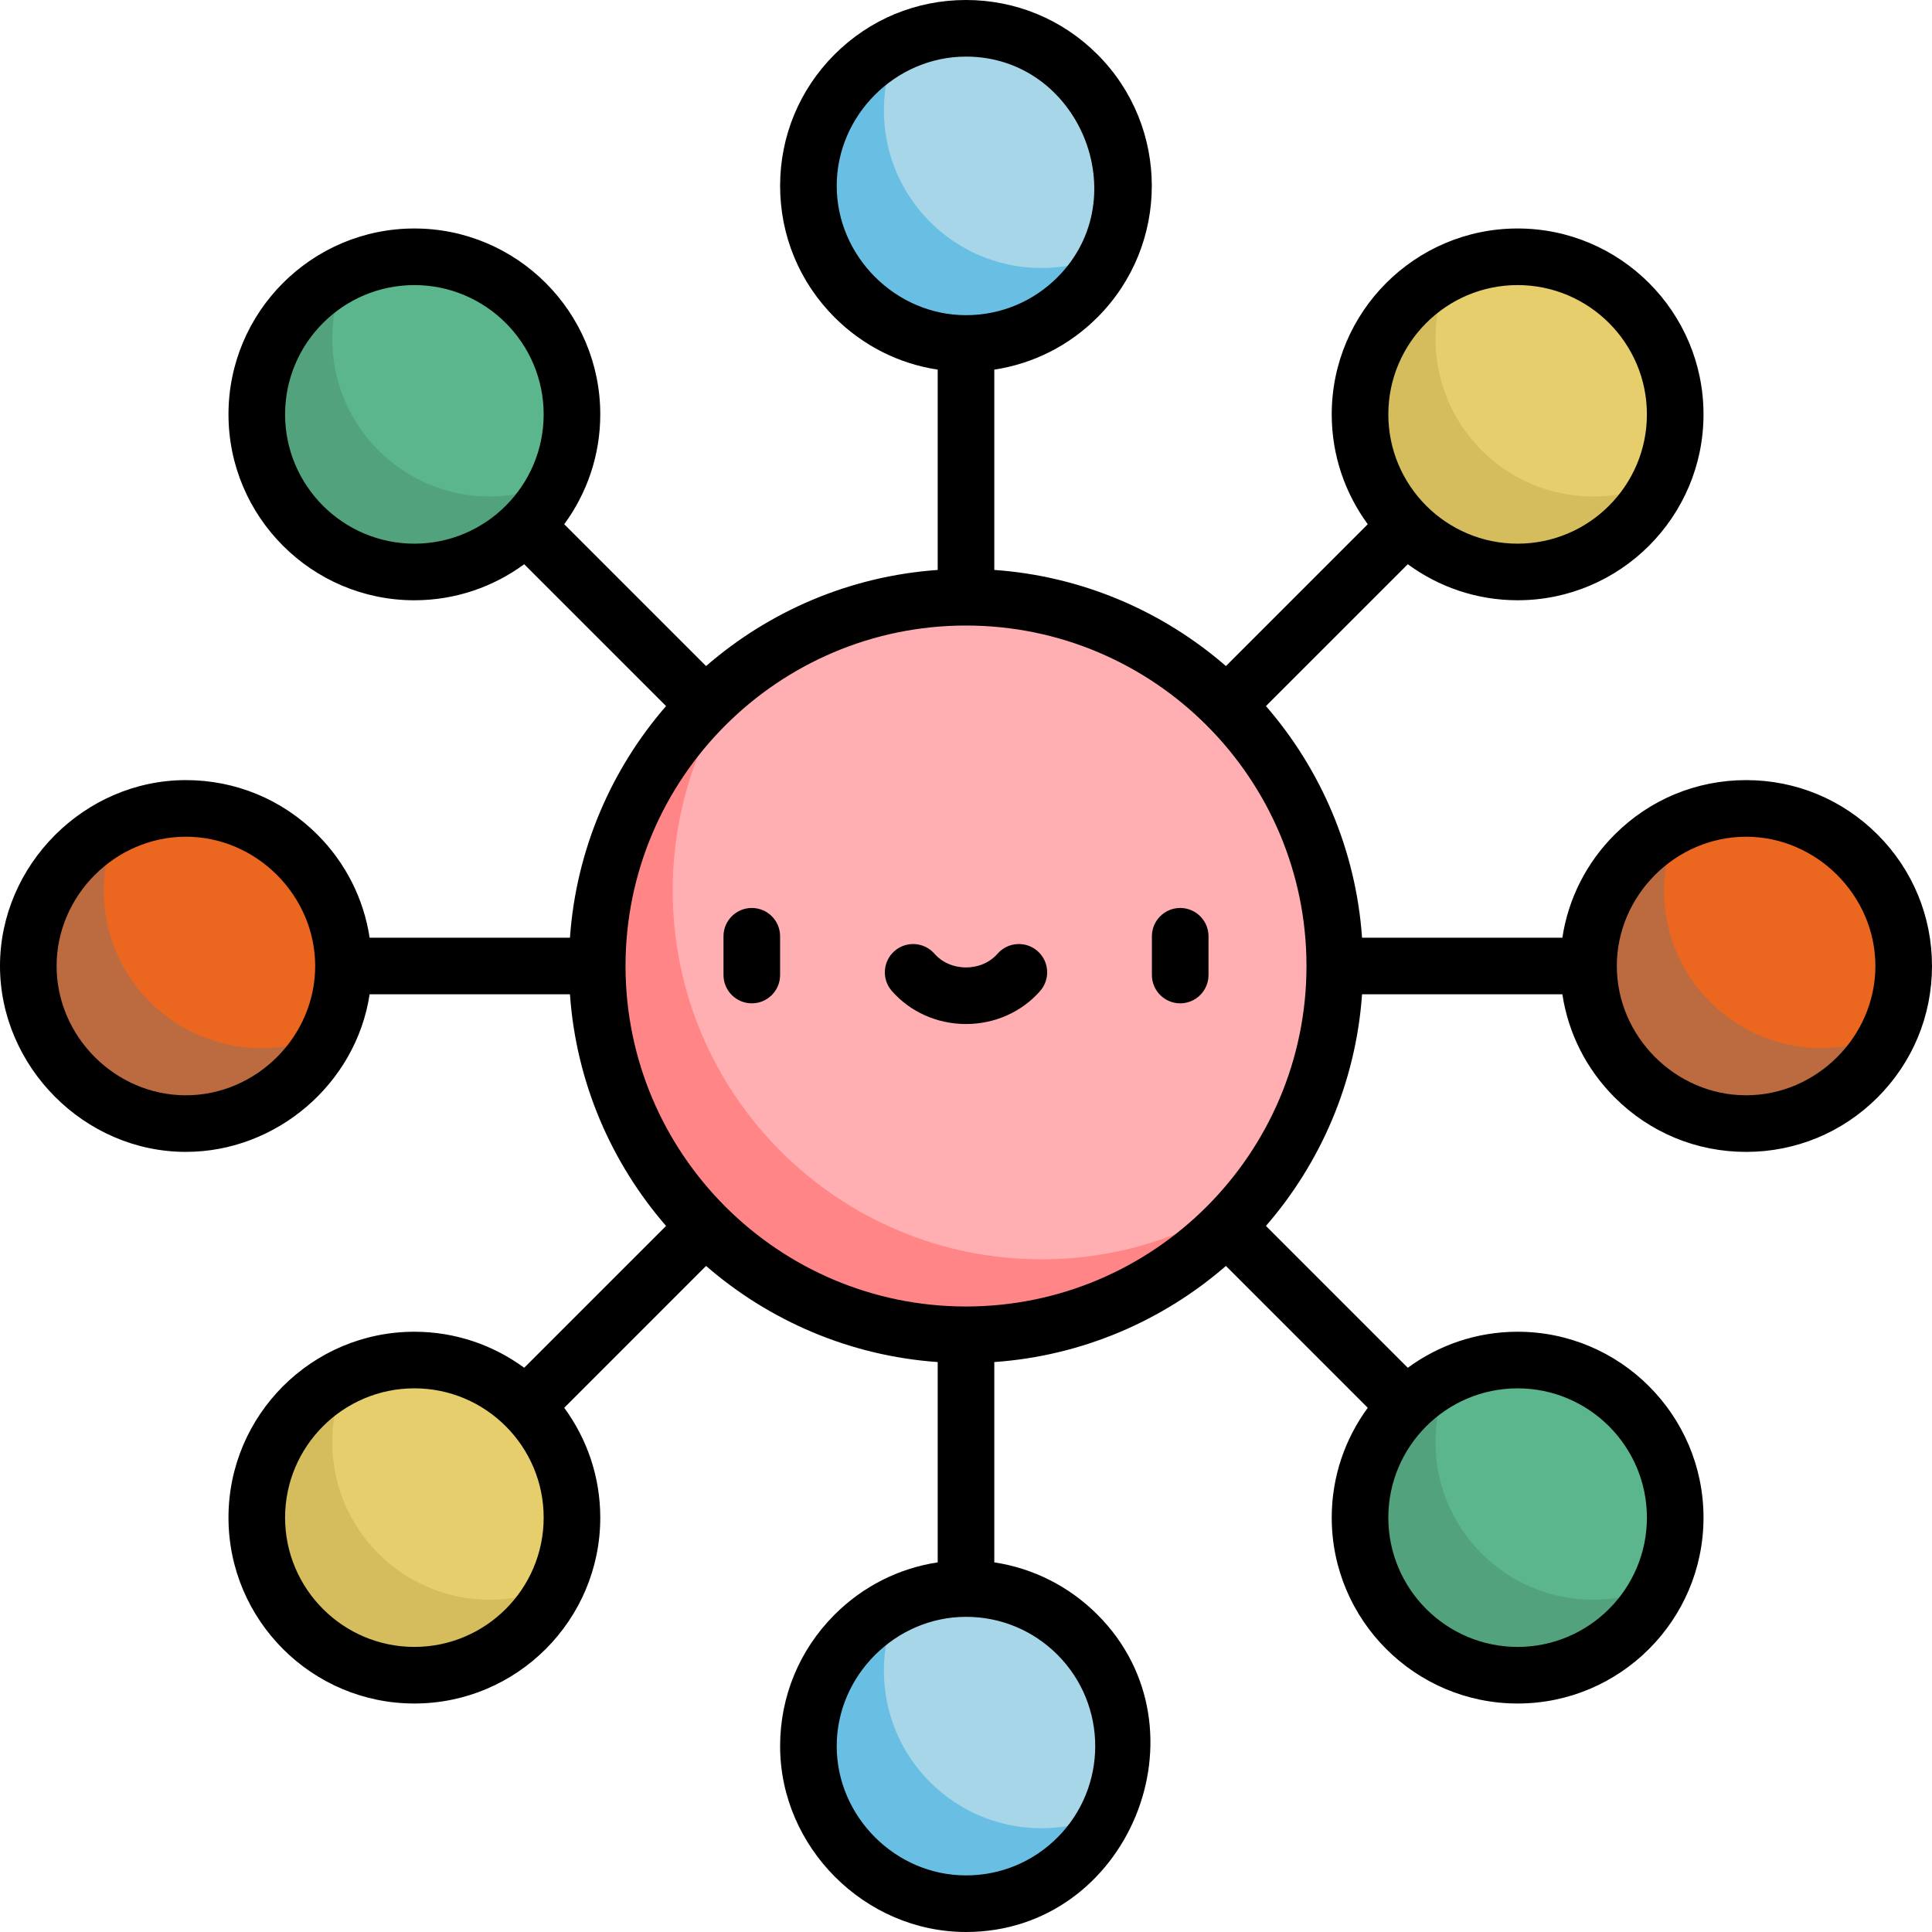 <?xml version="1.0"?>
<svg xmlns="http://www.w3.org/2000/svg" xmlns:xlink="http://www.w3.org/1999/xlink" xmlns:svgjs="http://svgjs.com/svgjs" version="1.1" width="512" height="512" x="0" y="0" viewBox="0 0 512 512.001" style="enable-background:new 0 0 512 512" xml:space="preserve" class=""><g><path xmlns="http://www.w3.org/2000/svg" d="m353.73 256c0 53.973-43.754 97.73-97.73 97.73-53.973 0-97.727-43.758-97.727-97.73s43.754-97.73 97.727-97.73c53.977 0 97.73 43.758 97.73 97.73zm0 0" fill="#ffafb1" data-original="#fb7073" style="" class=""/><path xmlns="http://www.w3.org/2000/svg" d="m276 333.73c-53.973 0-97.727-43.758-97.727-97.73 0-21.887 7.191-42.09 19.348-58.383-23.883 17.82-39.348 46.293-39.348 78.383 0 53.973 43.754 97.73 97.727 97.73 32.09 0 60.562-15.465 78.383-39.348-16.293 12.148-36.496 19.348-58.383 19.348zm0 0" fill="#ff8587" data-original="#e16567" style="" class=""/><path xmlns="http://www.w3.org/2000/svg" d="m151.578 109.816c0 23.062-18.699 41.762-41.762 41.762-23.066 0-41.766-18.699-41.766-41.762 0-23.066 18.699-41.766 41.766-41.766 23.062 0 41.762 18.699 41.762 41.766zm0 0" fill="#5bb68d" data-original="#5bb68d" style="" class=""/><path xmlns="http://www.w3.org/2000/svg" d="m129.816 131.578c-23.066 0-41.766-18.699-41.766-41.762 0-6.363 1.43-12.391 3.977-17.789-14.168 6.68-23.977 21.086-23.977 37.789 0 23.062 18.699 41.762 41.766 41.762 16.699 0 31.105-9.809 37.785-23.977-5.395 2.547-11.422 3.977-17.785 3.977zm0 0" fill="#51a27d" data-original="#51a27d" style="" class=""/><path xmlns="http://www.w3.org/2000/svg" d="m443.949 402.188c0 23.062-18.699 41.762-41.766 41.762-23.062 0-41.762-18.699-41.762-41.762 0-23.066 18.699-41.766 41.762-41.766 23.066 0 41.766 18.699 41.766 41.766zm0 0" fill="#5bb68d" data-original="#5bb68d" style="" class=""/><path xmlns="http://www.w3.org/2000/svg" d="m422.184 423.949c-23.062 0-41.762-18.699-41.762-41.766 0-6.363 1.43-12.387 3.977-17.785-14.168 6.68-23.977 21.086-23.977 37.785 0 23.066 18.699 41.766 41.762 41.766 16.703 0 31.109-9.809 37.789-23.977-5.395 2.547-11.422 3.977-17.789 3.977zm0 0" fill="#51a27d" data-original="#51a27d" style="" class=""/><path xmlns="http://www.w3.org/2000/svg" d="m443.949 109.816c0 23.062-18.699 41.762-41.766 41.762-23.062 0-41.762-18.699-41.762-41.762 0-23.066 18.699-41.766 41.762-41.766 23.066 0 41.766 18.699 41.766 41.766zm0 0" fill="#e7ce6c" data-original="#f9db69" style="" class=""/><path xmlns="http://www.w3.org/2000/svg" d="m422.184 131.578c-23.062 0-41.762-18.699-41.762-41.762 0-6.363 1.43-12.391 3.977-17.789-14.168 6.68-23.977 21.086-23.977 37.789 0 23.062 18.699 41.762 41.762 41.762 16.703 0 31.109-9.809 37.789-23.977-5.395 2.547-11.422 3.977-17.789 3.977zm0 0" fill="#d5bc5c" data-original="#e5ca61" style="" class=""/><path xmlns="http://www.w3.org/2000/svg" d="m151.578 402.188c0 23.062-18.699 41.762-41.762 41.762-23.066 0-41.766-18.699-41.766-41.762 0-23.066 18.699-41.766 41.766-41.766 23.062 0 41.762 18.699 41.762 41.766zm0 0" fill="#e7ce6c" data-original="#f9db69" style="" class=""/><path xmlns="http://www.w3.org/2000/svg" d="m129.816 423.949c-23.066 0-41.766-18.699-41.766-41.766 0-6.363 1.43-12.387 3.977-17.785-14.168 6.68-23.977 21.086-23.977 37.785 0 23.066 18.699 41.766 41.766 41.766 16.699 0 31.105-9.809 37.785-23.977-5.395 2.547-11.422 3.977-17.785 3.977zm0 0" fill="#d5bc5c" data-original="#e5ca61" style="" class=""/><path xmlns="http://www.w3.org/2000/svg" d="m297.762 49.262c0 23.066-18.695 41.766-41.762 41.766s-41.762-18.699-41.762-41.766c0-23.062 18.695-41.762 41.762-41.762s41.762 18.699 41.762 41.762zm0 0" fill="#a7d6e9" data-original="#87cde9" style="" class=""/><path xmlns="http://www.w3.org/2000/svg" d="m246.469 58.793c-12.797-12.801-15.547-31.836-8.258-47.32-4.25 2-8.23 4.75-11.742 8.258-16.309 16.309-16.309 42.754 0 59.062 16.309 16.309 42.754 16.309 59.062 0 3.512-3.512 6.262-7.492 8.258-11.738-15.484 7.289-34.52 4.539-47.32-8.262zm0 0" fill="#69bfe3" data-original="#7ab7d1" style="" class=""/><path xmlns="http://www.w3.org/2000/svg" d="m297.762 462.738c0 23.066-18.695 41.762-41.762 41.762s-41.762-18.695-41.762-41.762c0-23.066 18.695-41.762 41.762-41.762s41.762 18.695 41.762 41.762zm0 0" fill="#a7d6e9" data-original="#87cde9" style="" class=""/><path xmlns="http://www.w3.org/2000/svg" d="m246.469 472.27c-12.797-12.801-15.547-31.836-8.258-47.324-4.25 2-8.23 4.75-11.742 8.262-16.309 16.309-16.309 42.754 0 59.062 16.309 16.309 42.754 16.309 59.062 0 3.512-3.512 6.262-7.492 8.258-11.742-15.484 7.289-34.52 4.539-47.32-8.258zm0 0" fill="#69bfe3" data-original="#7ab7d1" style="" class=""/><path xmlns="http://www.w3.org/2000/svg" d="m504.5 256c0 23.066-18.699 41.762-41.762 41.762-23.066 0-41.766-18.695-41.766-41.762s18.699-41.762 41.766-41.762c23.062 0 41.762 18.695 41.762 41.762zm0 0" fill="#eb661e" data-original="#e98f5e" style="" class=""/><path xmlns="http://www.w3.org/2000/svg" d="m453.207 265.531c-12.797-12.801-15.547-31.836-8.258-47.32-4.25 2-8.23 4.75-11.742 8.258-16.309 16.309-16.309 42.754 0 59.062 16.309 16.309 42.754 16.309 59.062 0 3.512-3.512 6.262-7.492 8.258-11.742-15.484 7.289-34.52 4.539-47.32-8.258zm0 0" fill="#bb6b3f" data-original="#de8250" style="" class=""/><path xmlns="http://www.w3.org/2000/svg" d="m91.027 256c0 23.066-18.699 41.762-41.766 41.762-23.062 0-41.762-18.695-41.762-41.762s18.699-41.762 41.762-41.762c23.066 0 41.766 18.695 41.766 41.762zm0 0" fill="#eb661e" data-original="#e98f5e" style="" class=""/><path xmlns="http://www.w3.org/2000/svg" d="m39.734 265.531c-12.801-12.801-15.551-31.836-8.262-47.32-4.246 2-8.23 4.75-11.738 8.258-16.312 16.309-16.312 42.754 0 59.062 16.309 16.309 42.75 16.309 59.059 0 3.512-3.512 6.262-7.492 8.262-11.742-15.484 7.289-34.523 4.539-47.32-8.258zm0 0" fill="#bb6b3f" data-original="#de8250" style="" class=""/><path xmlns="http://www.w3.org/2000/svg" d="m497.57 221.168c-9.305-9.305-21.672-14.43-34.832-14.43-13.16 0-25.531 5.125-34.832 14.43-7.516 7.512-12.297 17.023-13.863 27.332h-53.082c-1.656-23.383-10.98-44.68-25.473-61.383l37.594-37.59c8.16 5.996 18.223 9.547 29.105 9.547 27.164 0 49.262-22.098 49.262-49.262s-22.098-49.262-49.262-49.262-49.266 22.098-49.266 49.262c0 10.883 3.555 20.945 9.551 29.109l-37.59 37.59c-16.699-14.492-38-23.816-61.383-25.473v-53.082c10.312-1.566 19.824-6.348 27.336-13.859 19.207-19.211 19.207-50.461 0-69.668-9.305-9.305-21.676-14.43-34.836-14.43-13.156 0-25.527 5.125-34.832 14.43-9.305 9.305-14.43 21.676-14.43 34.832 0 13.16 5.125 25.531 14.43 34.836 7.512 7.512 17.023 12.293 27.332 13.859v53.086c-23.383 1.652-44.68 10.977-61.383 25.469l-37.59-37.59c5.996-8.164 9.551-18.227 9.551-29.105 0-27.164-22.102-49.266-49.266-49.266-27.16 0-49.262 22.102-49.262 49.266 0 27.16 22.102 49.262 49.262 49.262 10.883 0 20.945-3.555 29.105-9.551l37.594 37.59c-14.492 16.703-23.816 38-25.469 61.383h-53.086c-1.566-10.309-6.348-19.82-13.859-27.332-9.305-9.305-21.676-14.43-34.836-14.43-26.848 0-49.262 22.449-49.262 49.262 0 26.57 22.27 49.262 49.262 49.262 23.988 0 45.09-18.027 48.695-41.762h53.086c1.652 23.383 10.977 44.68 25.469 61.383l-37.594 37.59c-8.16-5.996-18.223-9.547-29.105-9.547-27.16 0-49.262 22.098-49.262 49.262s22.102 49.262 49.262 49.262c27.164 0 49.266-22.098 49.266-49.262 0-10.883-3.555-20.945-9.551-29.105l37.59-37.594c16.703 14.492 38 23.816 61.383 25.473v53.082c-10.309 1.566-19.82 6.348-27.332 13.859-9.305 9.309-14.43 21.676-14.43 34.836 0 26.824 22.473 49.262 49.262 49.262 43.074.004 65.164-53.766 34.836-84.098-7.512-7.512-17.027-12.293-27.336-13.859v-53.082c23.383-1.656 44.68-10.98 61.383-25.473l37.59 37.594c-5.996 8.16-9.551 18.223-9.551 29.105 0 27.164 22.102 49.262 49.266 49.262s49.262-22.098 49.262-49.262-22.098-49.262-49.262-49.262c-10.883 0-20.945 3.551-29.105 9.551l-37.594-37.594c14.492-16.699 23.816-38 25.473-61.383h53.082c1.566 10.312 6.348 19.824 13.863 27.336 9.301 9.305 21.672 14.43 34.832 14.43 13.16 0 25.527-5.125 34.832-14.43 9.305-9.305 14.43-21.676 14.43-34.836 0-13.156-5.125-25.527-14.43-34.832zm-95.383-145.617c18.891 0 34.262 15.371 34.262 34.266 0 18.891-15.371 34.262-34.262 34.262-18.895 0-34.266-15.371-34.266-34.262 0-18.895 15.371-34.266 34.266-34.266zm-180.449-26.289c0-18.688 15.59-34.262 34.262-34.262 29.949 0 45.332 37.387 24.227 58.488-6.469 6.473-15.07 10.035-24.23 10.035-18.664.004-34.258-15.633-34.258-34.262zm-146.188 60.555c0-18.895 15.371-34.266 34.266-34.266 18.891 0 34.262 15.371 34.262 34.266 0 18.891-15.371 34.262-34.262 34.262-18.895 0-34.266-15.371-34.266-34.262zm-26.289 180.445c-18.699 0-34.262-15.582-34.262-34.262 0-18.684 15.586-34.262 34.262-34.262 18.691 0 34.262 15.598 34.266 34.27.004 18.695-15.59 34.254-34.266 34.254zm60.555 146.188c-18.895 0-34.266-15.371-34.266-34.266 0-18.891 15.371-34.262 34.266-34.262 18.891 0 34.262 15.371 34.262 34.262 0 18.895-15.371 34.266-34.262 34.266zm170.41 50.516c-6.469 6.473-15.074 10.035-24.227 10.035-18.688 0-34.262-15.59-34.262-34.262 0-18.684 15.59-34.262 34.262-34.262 9.152 0 17.754 3.562 24.227 10.035 13.359 13.359 13.359 35.094 0 48.453zm156.223-84.777c0 18.891-15.371 34.262-34.266 34.262-18.891 0-34.262-15.371-34.262-34.262 0-18.895 15.371-34.262 34.262-34.262 18.895 0 34.266 15.367 34.266 34.262zm-180.449-55.957c-49.75 0-90.227-40.477-90.227-90.23 0-49.75 40.469-90.223 90.219-90.23h.008.008c49.75.004 90.223 40.48 90.223 90.23 0 49.754-40.477 90.23-90.23 90.23zm230.875-66.094c-6.234 6.23-14.801 10.125-24.137 10.125-18.688 0-34.262-15.586-34.262-34.262 0-18.691 15.578-34.262 34.262-34.262 18.672 0 34.262 15.609 34.262 34.262 0 9.344-3.895 17.91-10.125 24.137zm0 0" fill="#000000" data-original="#000000" style="" class=""/><path xmlns="http://www.w3.org/2000/svg" d="m199.234 240.621c-4.141 0-7.5 3.359-7.5 7.5v10.273c0 4.141 3.359 7.5 7.5 7.5 4.145 0 7.5-3.359 7.5-7.5v-10.273c0-4.141-3.355-7.5-7.5-7.5zm0 0" fill="#000000" data-original="#000000" style="" class=""/><path xmlns="http://www.w3.org/2000/svg" d="m312.766 240.621c-4.141 0-7.5 3.359-7.5 7.5v10.273c0 4.141 3.359 7.5 7.5 7.5s7.5-3.359 7.5-7.5v-10.273c0-4.141-3.359-7.5-7.5-7.5zm0 0" fill="#000000" data-original="#000000" style="" class=""/><path xmlns="http://www.w3.org/2000/svg" d="m274.945 252.031c-3.117-2.723-7.855-2.406-10.582.711-2.02 2.312-5.066 3.637-8.363 3.637s-6.344-1.324-8.363-3.637c-2.727-3.117-7.465-3.438-10.582-.711-3.121 2.727-3.438 7.465-.711 10.582 4.867 5.57 12.031 8.766 19.656 8.766s14.789-3.195 19.656-8.766c2.727-3.117 2.41-7.855-.711-10.582zm0 0" fill="#000000" data-original="#000000" style="" class=""/></g></svg>
